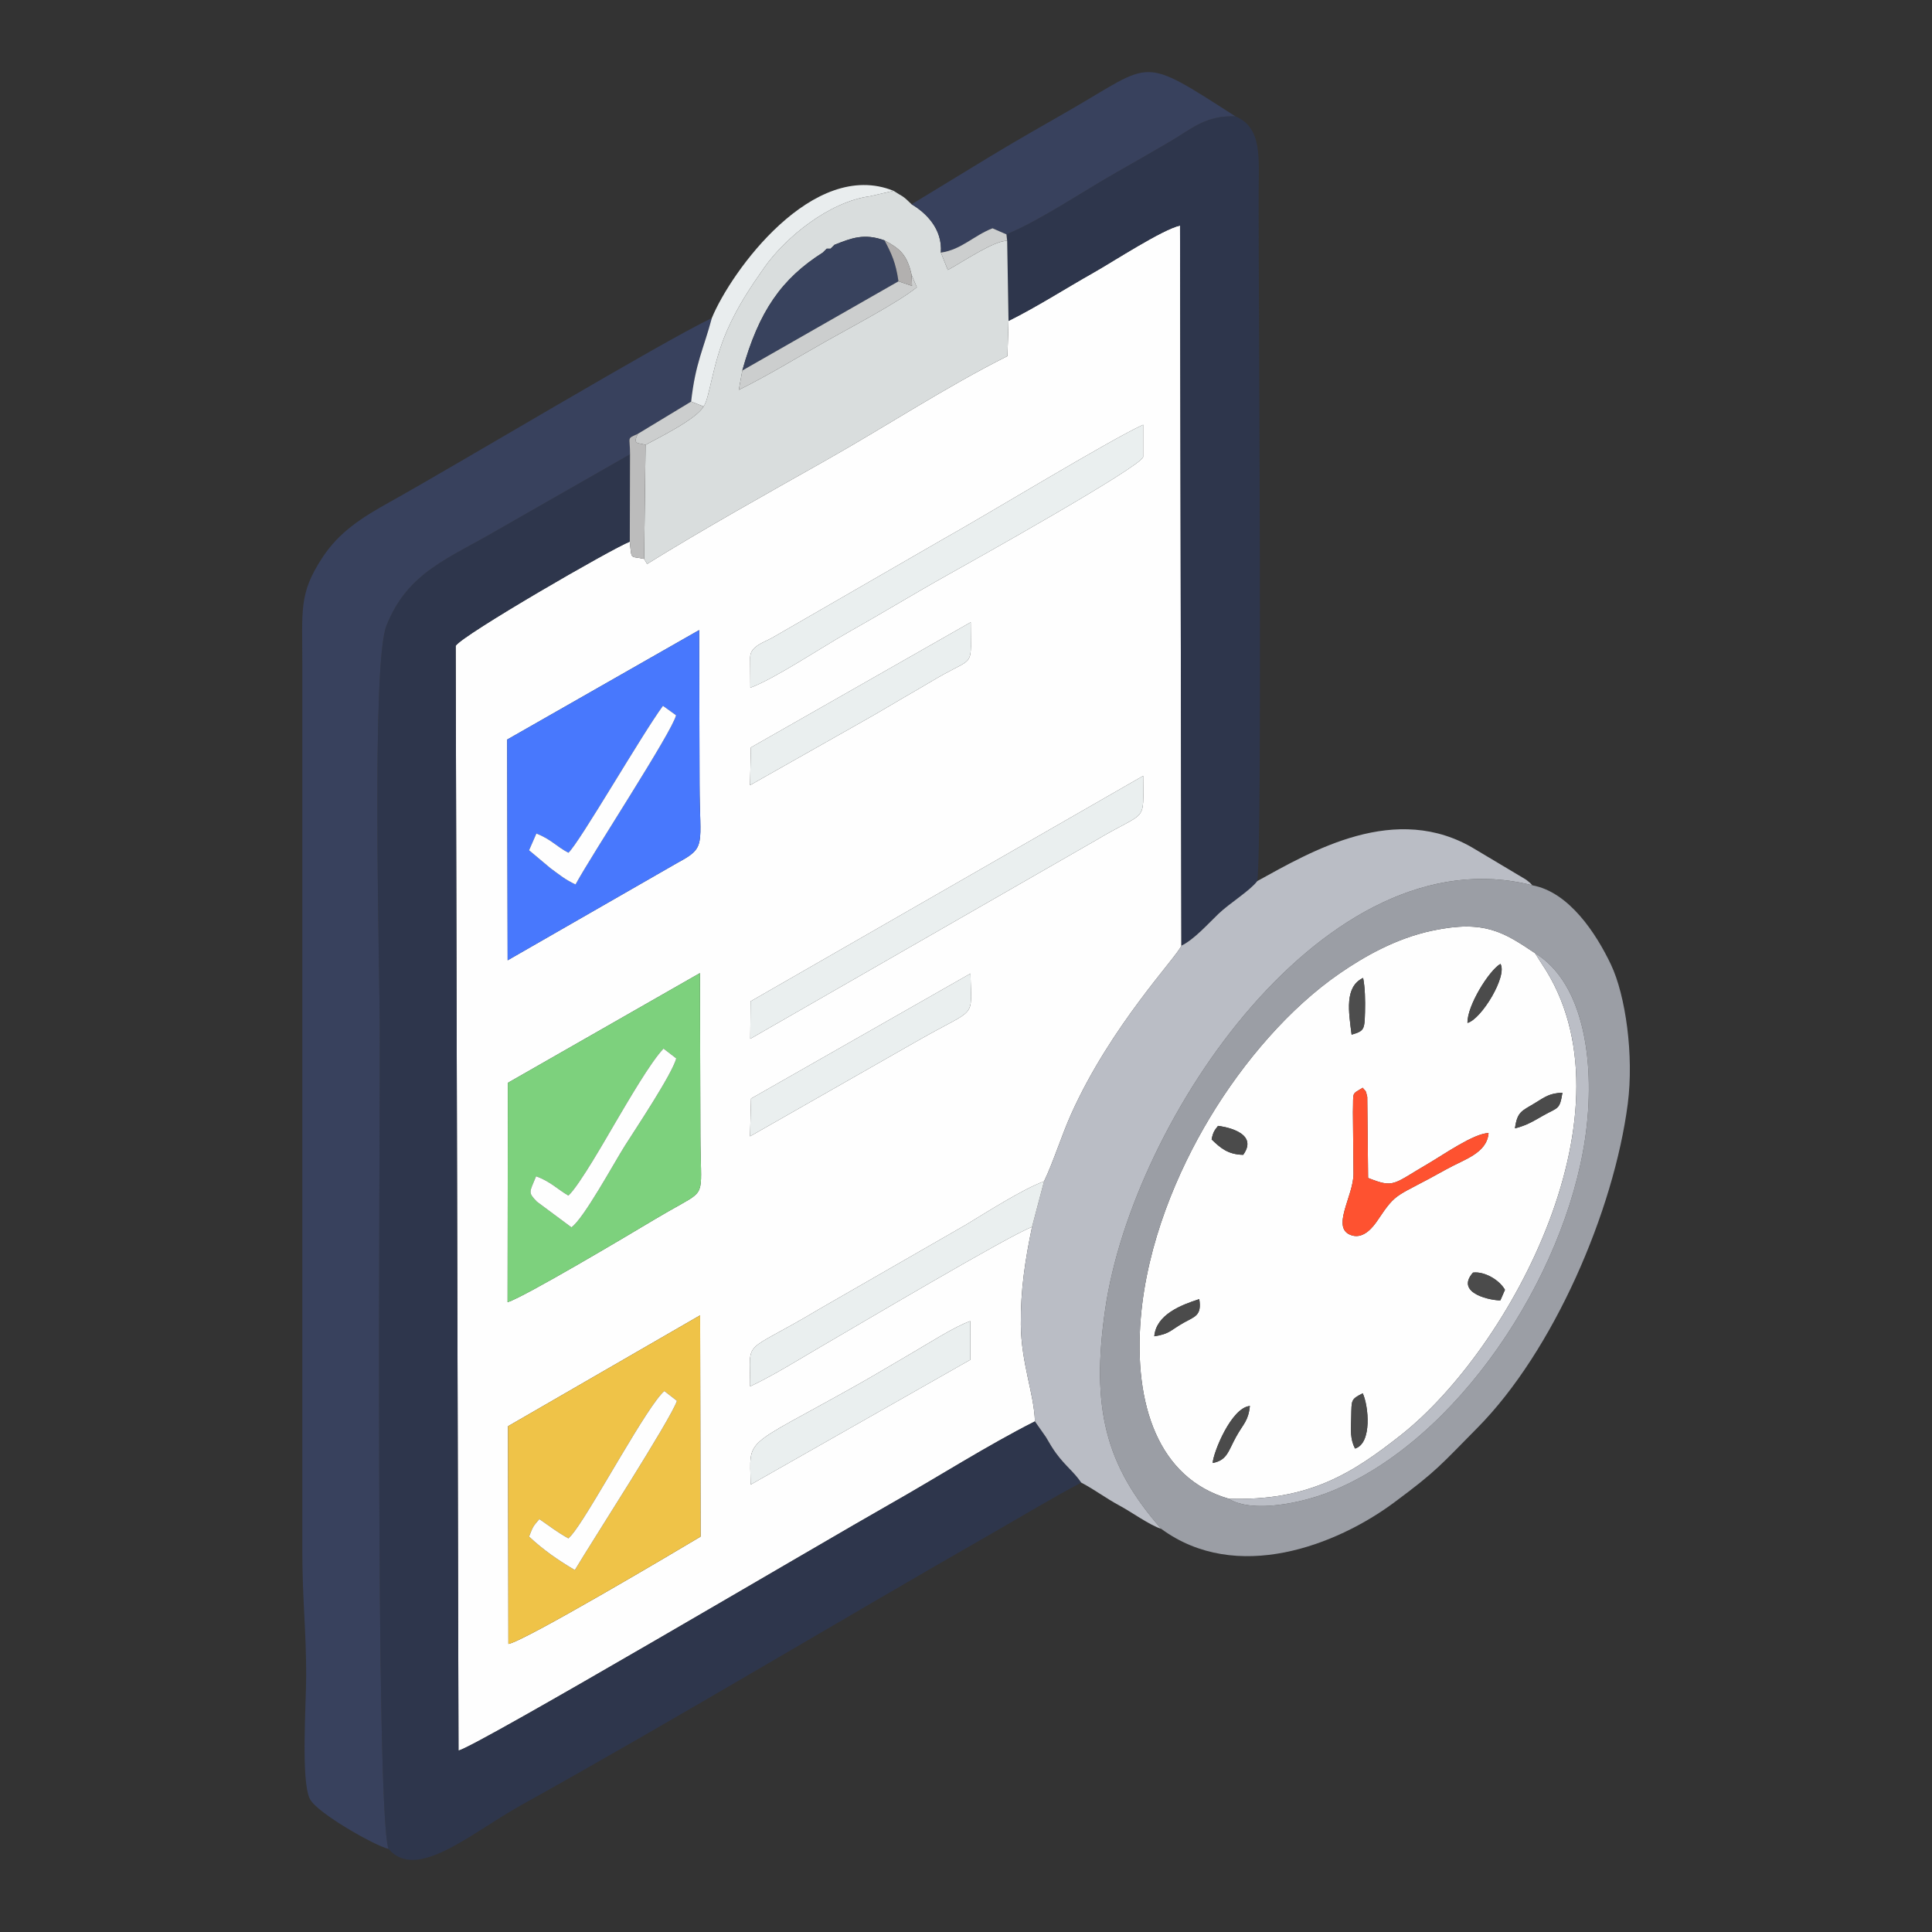 <?xml version="1.0" encoding="UTF-8"?>
<!DOCTYPE svg PUBLIC "-//W3C//DTD SVG 1.1//EN" "http://www.w3.org/Graphics/SVG/1.1/DTD/svg11.dtd">
<!-- Creator: CorelDRAW X7 -->
<svg xmlns="http://www.w3.org/2000/svg" xml:space="preserve" width="512px" height="512px" version="1.1" style="shape-rendering:geometricPrecision; text-rendering:geometricPrecision; image-rendering:optimizeQuality; fill-rule:evenodd; clip-rule:evenodd"
viewBox="0 0 51200 51200"
 xmlns:xlink="http://www.w3.org/1999/xlink">
 <rect x="0" y="0" width="51200" height="51200" fill="#333333" stroke="none"/>
 <defs>
  <style type="text/css">
   <![CDATA[
    .fil1 {fill:#2E364C}
    .fil2 {fill:#38415D}
    .fil11 {fill:#38425D}
    .fil8 {fill:#4878FD}
    .fil16 {fill:#4B4B4B}
    .fil17 {fill:#4D4D4D}
    .fil7 {fill:#7DD17D}
    .fil3 {fill:#9B9EA5}
    .fil18 {fill:#B2B0AF}
    .fil4 {fill:#BABDC5}
    .fil10 {fill:#BBBEC6}
    .fil15 {fill:#BCBCBC}
    .fil14 {fill:#CCCECE}
    .fil5 {fill:#D9DDDD}
    .fil12 {fill:#E9EDEE}
    .fil9 {fill:#EAEFEF}
    .fil6 {fill:#EFC348}
    .fil13 {fill:#FE5230}
    .fil0 {fill:#FEFEFE}
   ]]>
  </style>
 </defs>
 <g id="Layer_x0020_1">
  <g id="_2481332015248">
   <path class="fil0" d="M13473 43566l-9 -5770 5090 -2939 12 5865c-701,419 -4686,2782 -5093,2844zm6420 -4222c-13,-1287 -260,-911 2808,-2634 529,-297 949,-555 1483,-864 430,-249 1102,-684 1529,-836l2 1025 -5822 3309zm-1344 -13556l12 4305c4,1538 165,1437 -540,1836 -239,135 -410,229 -649,372 -737,442 -3473,2068 -3920,2209l6 -5813 5091 -2909zm7171 11c15,1249 207,860 -1412,1788l-4431 2527 26 -1001 5817 -3314zm-7192 -9101l11 4096c4,1616 193,1655 -587,2072l-4499 2583 -12 -5850 5087 -2901zm11767 3863c0,1299 139,873 -1276,1721l-9136 5247 8 -993 10404 -5975zm-4570 -4071c0,1167 115,922 -713,1378 -246,136 -502,295 -710,414 -520,297 -993,589 -1486,863l-2939 1663 22 -1000 5826 -3318zm-5845 932c0,-292 352,-394 586,-522l4537 -2618c1138,-635 4437,-2641 5292,-3026l0 852c-61,269 -4605,2805 -5164,3118 -909,508 -1776,1039 -2656,1533 -676,380 -1959,1237 -2590,1466l-5 -803zm6847 -8917l-29 932c-1623,813 -3177,1838 -4802,2757 -1557,879 -3228,1810 -4747,2752l-79 -134c-371,-87 -328,56 -380,-458 -489,192 -4433,2471 -4614,2761l75 29276c428,-73 9676,-5536 11446,-6536 1243,-703 2563,-1547 3830,-2187 -24,-741 -364,-1537 -374,-2565 -8,-932 116,-1713 296,-2586 -534,181 -4703,2653 -5576,3160 -629,365 -1236,752 -1893,1064 0,-1318 -247,-804 1826,-2047l3893 -2238c558,-337 1479,-928 2070,-1151 237,-488 470,-1230 719,-1784 1059,-2355 2792,-4148 2920,-4460l-36 -19084c-465,101 -1775,956 -2290,1247 -792,448 -1502,907 -2255,1281z"/>
   <path class="fil1" d="M10296 48998c746,871 2178,-415 3509,-1156 4117,-2290 8387,-4863 12504,-7218 787,-451 1552,-913 2344,-1334 -199,-292 -410,-432 -660,-770 -87,-116 -186,-281 -275,-437l-291 -415c-1267,640 -2587,1484 -3830,2187 -1770,1000 -11018,6463 -11446,6536l-75 -29276c181,-290 4125,-2569 4614,-2761l6 -2314 -3490 1993c-1303,770 -2397,1112 -2966,2552 -400,1015 -179,8980 -175,10749 5,2604 -124,20676 231,21664z"/>
   <path class="fil0" d="M35909 38389c-131,-260 -110,-481 -100,-842 11,-445 -17,-461 305,-623 155,332 254,1327 -205,1465zm-3772 382c16,-277 494,-1470 987,-1511 -46,407 -170,462 -367,818 -212,384 -233,618 -620,693zm-1547 -3358c49,-574 709,-830 1192,-985 71,441 -122,462 -415,627 -356,201 -361,293 -777,358zm8446 -1688c302,-37 696,190 847,456l-121 279c-200,12 -1225,-172 -726,-735zm-3167 -2610l-15 -1645c17,-561 -48,-451 260,-644 66,98 76,30 120,245l22 2146c700,277 648,170 1613,-392 383,-223 1192,-791 1580,-798 -45,539 -651,698 -1116,959 -1369,769 -1297,564 -1820,1346 -111,165 -361,505 -684,408 -581,-173 36,-1028 40,-1625zm-3590 -1278c31,1 1125,133 667,767 -408,-9 -602,-182 -837,-408 41,-208 83,-245 170,-359zm7869 66c62,-448 180,-457 524,-667 267,-163 394,-268 734,-277 -74,458 -113,381 -508,604 -273,154 -422,254 -750,340zm-4329 -2483c-78,-611 -191,-1269 305,-1504 51,250 59,600 50,912 -13,458 -20,493 -355,592zm3071 -311c-13,-453 570,-1389 873,-1565 193,310 -496,1460 -873,1565zm-6336 12606c2146,81 3324,-703 4558,-1673 2942,-2313 6324,-8676 3750,-12496l-183 -287c-812,-540 -1324,-896 -2730,-594 -961,205 -1796,683 -2450,1134 -1306,900 -2533,2316 -3437,3820 -855,1420 -1666,3328 -1831,5317 -189,2284 467,4239 2323,4779z"/>
   <path class="fil2" d="M10296 48998c-355,-988 -226,-19060 -231,-21664 -4,-1769 -225,-9734 175,-10749 569,-1440 1663,-1782 2966,-2552l3490 -1993c3,-478 -102,-403 206,-542l1414 -856c114,-1028 328,-1383 548,-2213 -1288,610 -6736,3874 -8533,4874 -738,410 -1345,794 -1791,1479 -622,951 -528,1371 -528,2844l0 23504c0,1231 103,2083 102,3270 0,757 -144,2795 98,3274 187,373 1730,1244 2084,1324z"/>
   <path class="fil1" d="M26672 6211l19 174 36 2120c753,-374 1463,-833 2255,-1281 515,-291 1825,-1146 2290,-1247l36 19084c327,-154 707,-578 978,-839 297,-286 840,-616 1034,-873 137,-1039 31,-15540 35,-18190 1,-964 108,-1771 -614,-2075 -797,-31 -1170,338 -1722,660 -461,269 -941,547 -1427,822 -932,528 -1999,1261 -2920,1645z"/>
   <path class="fil3" d="M32554 39715c-1856,-540 -2512,-2495 -2323,-4779 165,-1989 976,-3897 1831,-5317 904,-1504 2131,-2920 3437,-3820 654,-451 1489,-929 2450,-1134 1406,-302 1918,54 2730,594 1335,812 1607,3011 1329,4909 -542,3686 -3388,8027 -6771,9370 -728,289 -2048,576 -2683,177zm-1780 801c1998,1467 4652,431 6173,-699 1139,-845 1222,-984 2209,-1981 2009,-2030 3613,-5735 3982,-8587 165,-1279 -57,-2869 -447,-3689 -393,-826 -1110,-1921 -2081,-2098 -5444,-1400 -10591,6174 -11323,11247 -374,2588 1,4119 1487,5807z"/>
   <path class="fil4" d="M33320 23349c-194,257 -737,587 -1034,873 -271,261 -651,685 -978,839 -128,312 -1861,2105 -2920,4460 -249,554 -482,1296 -719,1784l-320 1212c-180,873 -304,1654 -296,2586 10,1028 350,1824 374,2565l291 415c89,156 188,321 275,437 250,338 461,478 660,770 382,202 641,409 1023,614 302,162 803,522 1098,612 -1486,-1688 -1861,-3219 -1487,-5807 732,-5073 5879,-12647 11323,-11247 -112,-106 24,-1 -166,-149l-1346 -803c-2106,-1288 -4359,60 -5778,839z"/>
   <path class="fil5" d="M19672 9819c440,-1579 1045,-2435 2135,-3127l102 -102 103 0 102 -102c448,-178 784,-313 1328,-117 410,220 598,381 717,917l138 324c-478,394 -1757,1065 -2392,1424 -776,438 -1540,909 -2326,1297l93 -514zm-1026 953c-193,340 -1206,835 -1538,1017l-38 3023 79 134c1519,-942 3190,-1873 4747,-2752 1625,-919 3179,-1944 4802,-2757l29 -932 -36 -2120c-319,-30 -1222,584 -1573,769l-184 -460c46,-640 -409,-1064 -776,-1280 -257,-254 -221,-188 -478,-357l-623 143c-1093,148 -2245,1099 -2799,1885 -372,529 -705,1026 -988,1668 -392,890 -461,1796 -624,2019z"/>
   <path class="fil6" d="M15234 41608c-432,-255 -840,-536 -1213,-887 110,-273 87,-246 272,-463 279,189 431,319 770,511 71,-72 78,-75 160,-184 544,-731 1938,-3344 2383,-3721l334 260c-170,501 -2248,3714 -2706,4484zm-1761 1958c407,-62 4392,-2425 5093,-2844l-12 -5865 -5090 2939 9 5770z"/>
   <path class="fil7" d="M15063 31684c289,-263 1015,-1545 1262,-1964 299,-505 915,-1574 1259,-1931l338 260c-113,421 -1066,1847 -1362,2314 -290,459 -1093,1938 -1417,2162l-915 -680c-243,-253 -198,-237 -21,-673 377,137 581,354 856,512zm-1605 -2987l-6 5813c447,-141 3183,-1767 3920,-2209 239,-143 410,-237 649,-372 705,-399 544,-298 540,-1836l-12 -4305 -5091 2909z"/>
   <path class="fil8" d="M15063 22599c288,-258 1937,-3120 2506,-3894l347 250c-102,440 -2209,3650 -2664,4484 -277,-130 -416,-249 -664,-431l-567 -475 194 -444c398,159 518,335 848,510zm-1622 -3000l12 5850 4499 -2583c780,-417 591,-456 587,-2072l-11 -4096 -5087 2901z"/>
   <path class="fil2" d="M24158 5414c367,216 822,640 776,1280 548,-78 869,-452 1369,-644l369 161c921,-384 1988,-1117 2920,-1645 486,-275 966,-553 1427,-822 552,-322 925,-691 1722,-660 -2534,-1625 -2164,-1448 -4388,-167 -683,393 -1374,782 -2068,1202l-2127 1295z"/>
   <path class="fil9" d="M19880 17422l5 803c631,-229 1914,-1086 2590,-1466 880,-494 1747,-1025 2656,-1533 559,-313 5103,-2849 5164,-3118l0 -852c-855,385 -4154,2391 -5292,3026l-4537 2618c-234,128 -586,230 -586,522z"/>
   <path class="fil9" d="M19891 26536l-8 993 9136 -5247c1415,-848 1276,-422 1276,-1721l-10404 5975z"/>
   <path class="fil9" d="M27349 32517l320 -1212c-591,223 -1512,814 -2070,1151l-3893 2238c-2073,1243 -1826,729 -1826,2047 657,-312 1264,-699 1893,-1064 873,-507 5042,-2979 5576,-3160z"/>
   <path class="fil10" d="M32554 39715c635,399 1955,112 2683,-177 3383,-1343 6229,-5684 6771,-9370 278,-1898 6,-4097 -1329,-4909l183 287c2574,3820 -808,10183 -3750,12496 -1234,970 -2412,1754 -4558,1673z"/>
   <path class="fil11" d="M22114 6488l-102 102 -103 0 -102 102c-1090,692 -1695,1548 -2135,3127l4138 -2364c-71,-498 -183,-729 -368,-1084 -544,-196 -880,-61 -1328,117z"/>
   <path class="fil9" d="M25715 36035l-2 -1025c-427,152 -1099,587 -1529,836 -534,309 -954,567 -1483,864 -3068,1723 -2821,1347 -2808,2634l5822 -3309z"/>
   <path class="fil9" d="M19899 19808l-22 1000 2939 -1663c493,-274 966,-566 1486,-863 208,-119 464,-278 710,-414 828,-456 713,-211 713,-1378l-5826 3318z"/>
   <path class="fil9" d="M19903 29113l-26 1001 4431 -2527c1619,-928 1427,-539 1412,-1788l-5817 3314z"/>
   <path class="fil12" d="M18864 8429c-220,830 -434,1185 -548,2213l330 130c163,-223 232,-1129 624,-2019 283,-642 616,-1139 988,-1668 554,-786 1706,-1737 2799,-1885l623 -143c-2131,-861 -4303,2126 -4816,3372z"/>
   <path class="fil0" d="M15063 31684c-275,-158 -479,-375 -856,-512 -177,436 -222,420 21,673l915 680c324,-224 1127,-1703 1417,-2162 296,-467 1249,-1893 1362,-2314l-338 -260c-344,357 -960,1426 -1259,1931 -247,419 -973,1701 -1262,1964z"/>
   <path class="fil0" d="M15234 41608c458,-770 2536,-3983 2706,-4484l-334 -260c-445,377 -1839,2990 -2383,3721 -82,109 -89,112 -160,184 -339,-192 -491,-322 -770,-511 -185,217 -162,190 -272,463 373,351 781,632 1213,887z"/>
   <path class="fil13" d="M35869 31115c-4,597 -621,1452 -40,1625 323,97 573,-243 684,-408 523,-782 451,-577 1820,-1346 465,-261 1071,-420 1116,-959 -388,7 -1197,575 -1580,798 -965,562 -913,669 -1613,392l-22 -2146c-44,-215 -54,-147 -120,-245 -308,193 -243,83 -260,644l15 1645z"/>
   <path class="fil0" d="M15063 22599c-330,-175 -450,-351 -848,-510l-194 444 567 475c248,182 387,301 664,431 455,-834 2562,-4044 2664,-4484l-347 -250c-569,774 -2218,3636 -2506,3894z"/>
   <path class="fil14" d="M23810 7455l-4138 2364 -93 514c786,-388 1550,-859 2326,-1297 635,-359 1914,-1030 2392,-1424l-138 -324 10 288 -359 -121z"/>
   <path class="fil15" d="M16696 12040l-6 2314c52,514 9,371 380,458l38 -3023c-196,-63 -348,5 -206,-291 -308,139 -203,64 -206,542z"/>
   <path class="fil14" d="M16902 11498c-142,296 10,228 206,291 332,-182 1345,-677 1538,-1017l-330 -130 -1414 856z"/>
   <path class="fil14" d="M24934 6694l184 460c351,-185 1254,-799 1573,-769l-19 -174 -369 -161c-500,192 -821,566 -1369,644z"/>
   <path class="fil16" d="M30590 35413c416,-65 421,-157 777,-358 293,-165 486,-186 415,-627 -483,155 -1143,411 -1192,985z"/>
   <path class="fil16" d="M35909 38389c459,-138 360,-1133 205,-1465 -322,162 -294,178 -305,623 -10,361 -31,582 100,842z"/>
   <path class="fil17" d="M35819 27420c335,-99 342,-134 355,-592 9,-312 1,-662 -50,-912 -496,235 -383,893 -305,1504z"/>
   <path class="fil16" d="M40148 29903c328,-86 477,-186 750,-340 395,-223 434,-146 508,-604 -340,9 -467,114 -734,277 -344,210 -462,219 -524,667z"/>
   <path class="fil16" d="M38890 27109c377,-105 1066,-1255 873,-1565 -303,176 -886,1112 -873,1565z"/>
   <path class="fil16" d="M32137 38771c387,-75 408,-309 620,-693 197,-356 321,-411 367,-818 -493,41 -971,1234 -987,1511z"/>
   <path class="fil16" d="M39036 33725c-499,563 526,747 726,735l121 -279c-151,-266 -545,-493 -847,-456z"/>
   <path class="fil16" d="M32109 30196c235,226 429,399 837,408 458,-634 -636,-766 -667,-767 -87,114 -129,151 -170,359z"/>
   <path class="fil18" d="M23810 7455l359 121 -10 -288c-119,-536 -307,-697 -717,-917 185,355 297,586 368,1084z"/>
  </g>
 </g>
</svg>
